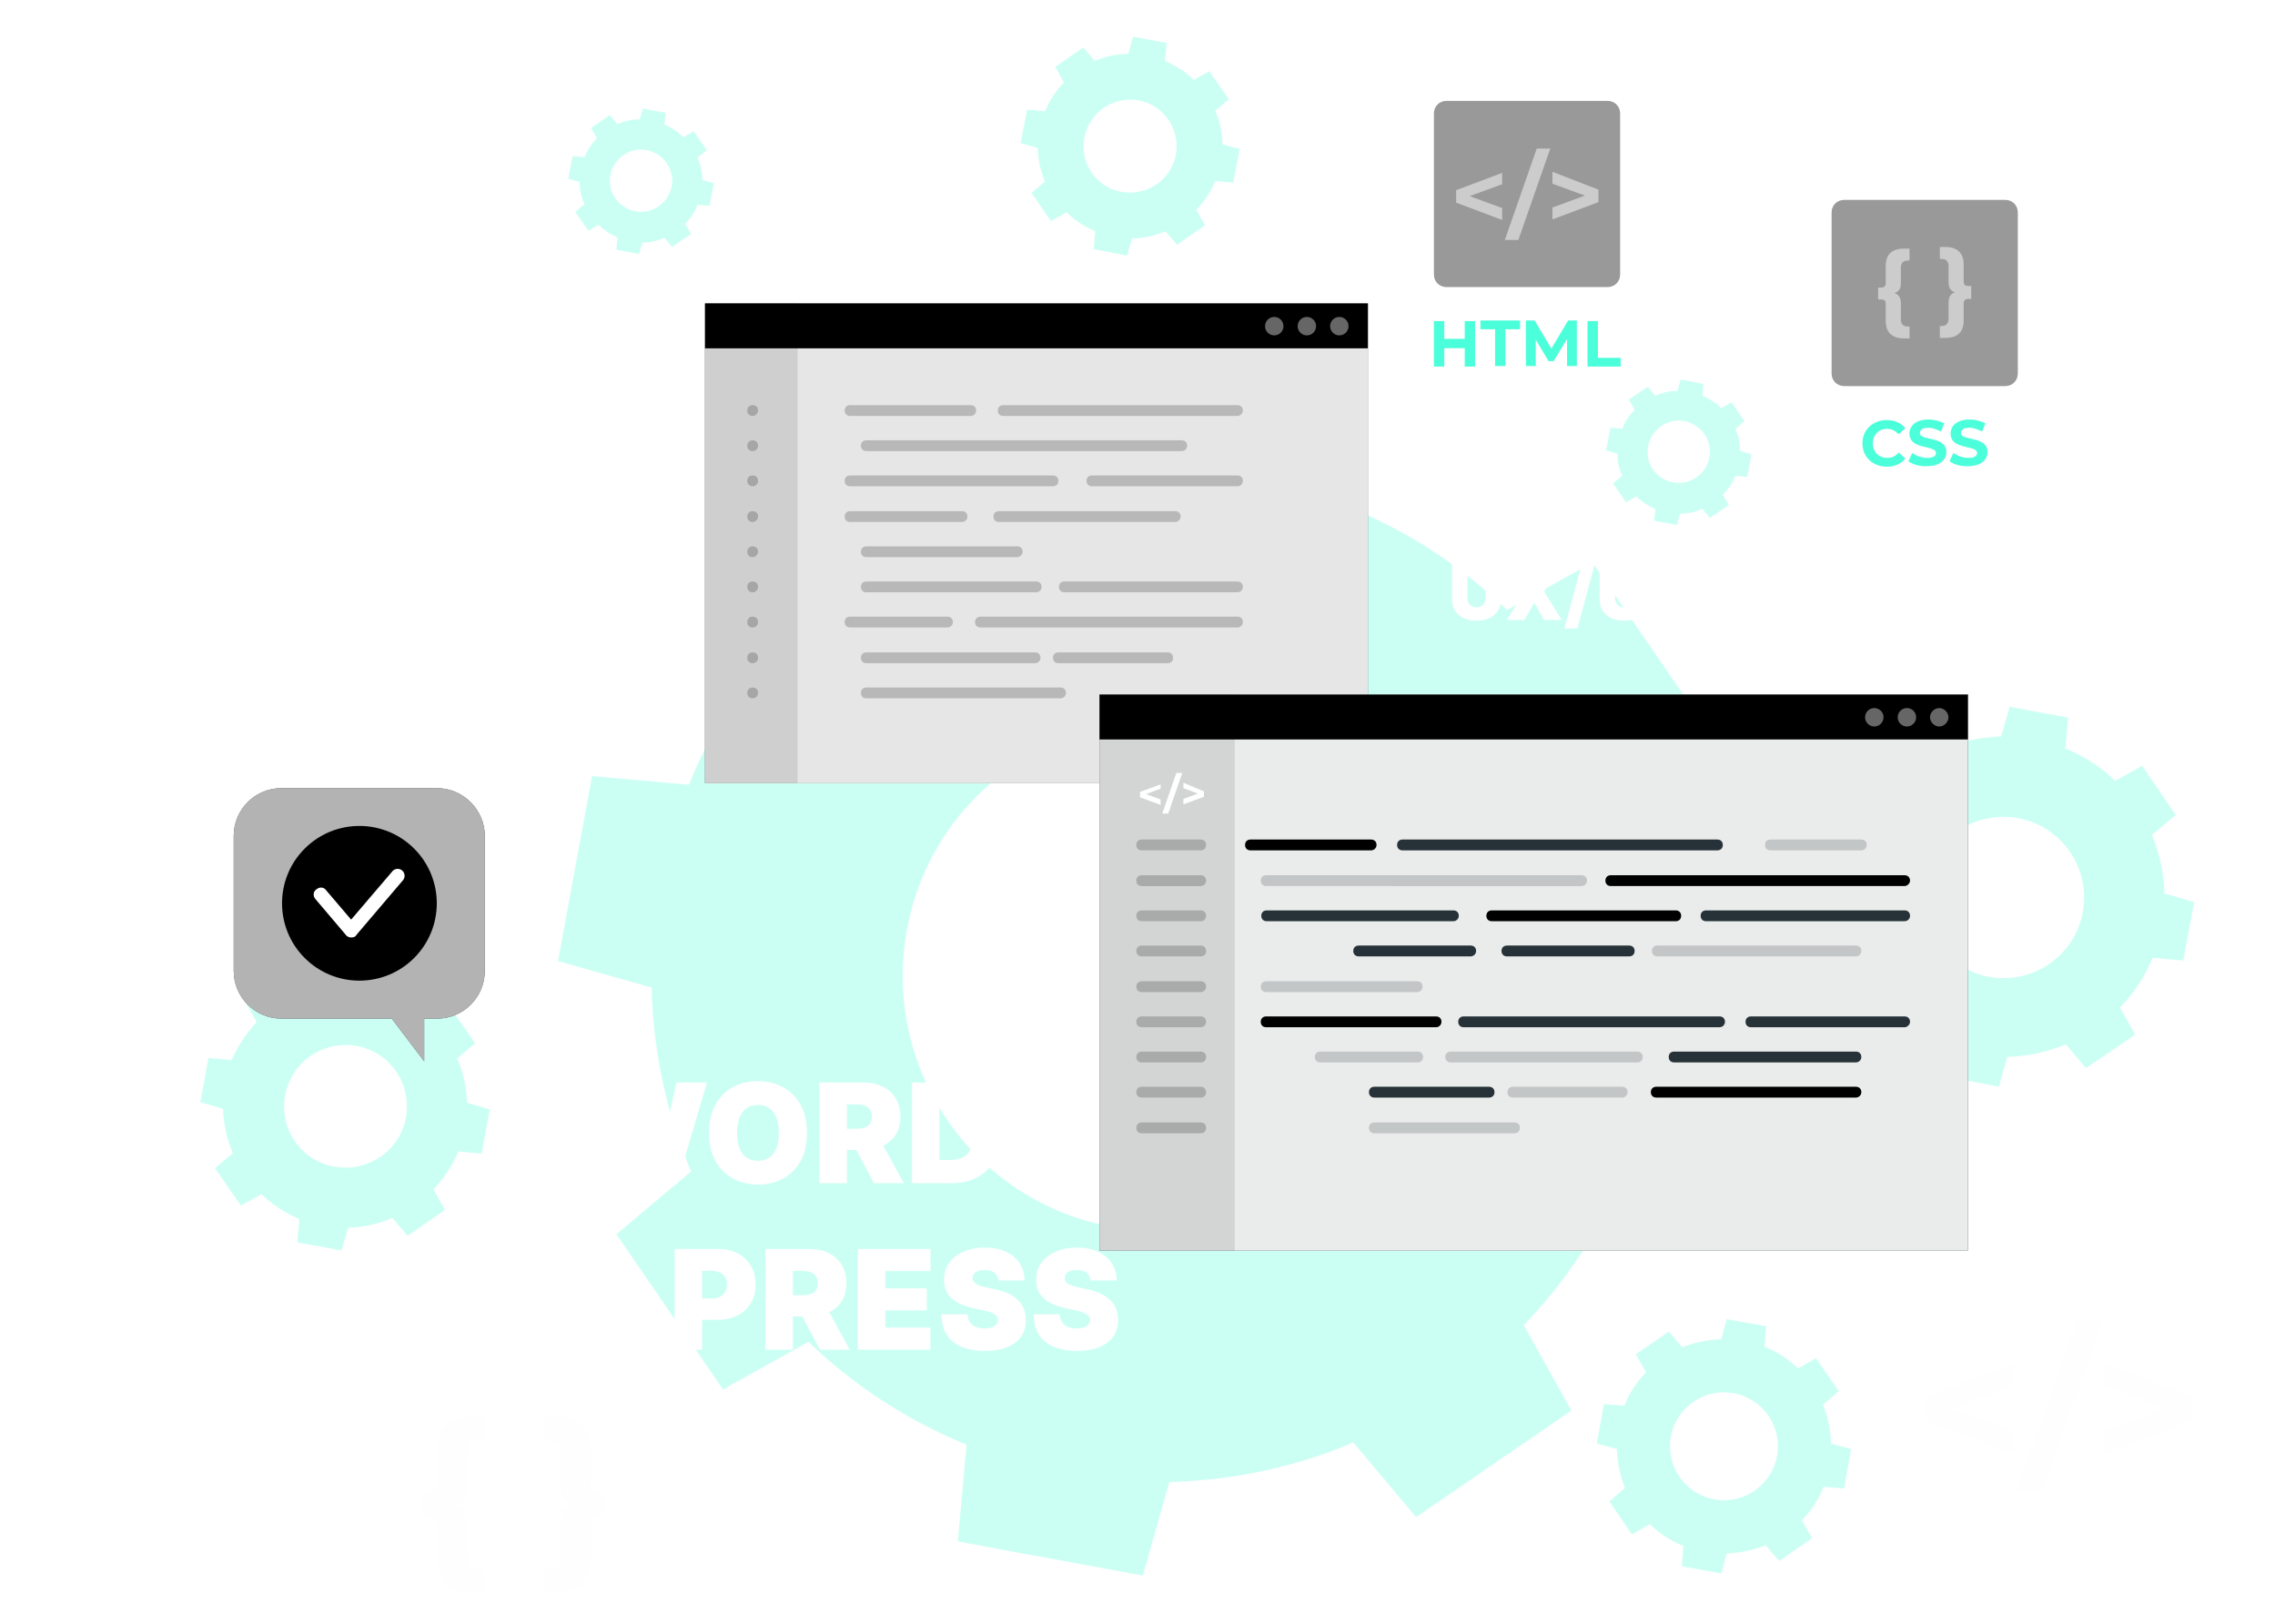 <?xml version="1.0" encoding="UTF-8"?> <svg xmlns="http://www.w3.org/2000/svg" width="1052" height="751" fill="none"><path d="M319.565 541.833l-34.528 29.023 49.29 71.808 39.531-22.018c20.767 20.016 45.537 36.279 73.059 47.538l-4.004 44.786 85.569 15.762 12.26-43.284c29.773-.751 58.546-7.006 85.068-18.265l29.023 34.528 71.807-49.29-22.017-39.531c20.016-20.767 36.279-45.537 47.538-73.059l44.785 4.004 15.763-85.569-43.285-12.26c-.75-29.773-7.005-58.546-18.264-85.068l34.527-29.023-49.289-71.807-39.532 22.017c-20.766-20.016-45.536-36.279-73.058-47.538l4.003-44.785-85.568-15.763-12.26 43.285c-29.774.75-58.547 7.005-85.068 18.264l-29.023-34.527-71.808 49.289 22.018 39.532c-20.016 20.766-36.279 45.286-47.538 73.058l-44.786-4.003-15.762 85.568 43.284 12.26c.751 29.774 7.006 58.547 18.265 85.068zm99.83-111.839c11.759-64.052 73.308-106.335 137.359-94.576 64.052 11.759 106.335 73.309 94.576 137.36-11.759 64.051-73.309 106.335-137.36 94.575-64.051-11.759-106.335-73.308-94.575-137.359zm477.878 67.556l27.022 5.004 4.003-13.761c9.508-.25 18.515-2.251 27.022-5.754l9.257 11.009 22.768-15.513-7.005-12.51c6.255-6.505 11.509-14.261 15.012-23.018l14.258 1.251 5.01-27.022-13.76-4.003c-.25-9.508-2.256-18.515-5.759-27.022l11.009-9.257-15.512-22.768-12.51 7.005c-6.505-6.255-14.262-11.509-23.019-15.012l1.251-14.261-27.021-5.004-4.003 13.761c-9.508.25-18.515 2.252-27.022 5.755l-9.257-11.009-22.769 15.512 7.006 12.51c-6.255 6.505-11.509 14.262-15.012 23.019l-14.261-1.251-5.004 27.021 13.761 4.003c.25 9.508 2.251 18.515 5.754 27.022l-11.009 9.257 15.513 22.769 12.51-7.006c6.505 6.255 14.261 11.509 23.018 15.012l-1.251 14.261zm-7.506-89.321c3.753-20.266 23.269-33.527 43.535-29.774s33.527 23.269 29.774 43.535-23.269 33.527-43.535 29.774c-20.016-4.003-33.527-23.269-29.774-43.535zM137.419 574.612l20.516 3.753 3.002-10.509c7.256-.25 14.012-1.751 20.517-4.503l7.005 8.256 17.264-12.009-5.254-9.508c4.754-5.004 8.757-11.009 11.509-17.514l10.759 1.001 3.753-20.516-10.509-3.003c-.25-7.256-1.751-14.011-4.503-20.516l8.256-7.006-12.009-17.264-9.508 5.255c-5.004-4.754-11.009-8.757-17.514-11.51l1.001-10.758-20.516-3.753-3.003 10.508c-7.256.25-14.011 1.752-20.516 4.504l-7.006-8.257-17.264 12.01 5.255 9.507c-4.754 5.004-8.757 11.009-11.51 17.514l-10.758-1-3.753 20.516 10.508 3.002c.25 7.256 1.752 14.012 4.504 20.517l-8.257 7.005 12.01 17.264 9.507-5.254c5.004 4.754 11.009 8.757 17.514 11.509l-1 10.759zm-5.505-68.055c2.752-15.512 17.764-25.52 33.027-22.768 15.512 2.752 25.52 17.764 22.768 33.027-2.752 15.512-17.764 25.52-33.027 22.768-15.512-2.752-25.77-17.514-22.768-33.027zm373.801-391.314l15.512 3.002 2.252-8.006c5.504 0 10.758-1.251 15.512-3.253l5.254 6.255 13.011-9.007-4.003-7.256c3.753-3.753 6.505-8.256 8.757-13.26l8.256.75 3.003-15.512-8.007-2.252c0-5.504-1.251-10.759-3.252-15.512l6.255-5.255-9.008-13.01-7.255 4.003c-3.753-3.753-8.257-6.505-13.261-8.757l.751-8.256-15.513-3.003-2.252 8.006c-5.504 0-10.758 1.252-15.512 3.253l-5.254-6.255-13.011 9.007 4.004 7.256c-3.753 3.753-6.506 8.257-8.757 13.26l-8.257-.75-3.002 15.513 8.006 2.251c0 5.505 1.251 10.759 3.253 15.513l-6.255 5.254 9.007 13.01 7.256-4.003c3.753 3.753 8.256 6.505 13.26 8.757l-.75 8.257zm-4.254-51.541c2.252-11.76 13.261-19.266 25.02-17.264 11.76 2.252 19.266 13.26 17.264 25.02-2.252 11.76-13.261 19.265-25.02 17.264-11.759-2.002-19.516-13.261-17.264-25.02zm263.463 177.139l10.508 2.002 1.502-5.254a24.48 24.48 0 0010.258-2.252l3.503 4.253 8.757-6.005-2.753-4.753c2.502-2.502 4.504-5.505 5.755-8.757l5.504.5 2.002-10.508-5.254-1.502a24.48 24.48 0 00-2.252-10.258l4.253-3.503-6.004-8.757-4.754 2.753c-2.502-2.502-5.505-4.504-8.757-5.755l.5-5.504-10.508-2.002-1.501 5.254c-3.503 0-7.006.751-10.259 2.252l-3.502-4.253-8.757 6.004 2.752 4.754c-2.502 2.502-4.504 5.505-5.755 8.757l-5.504-.5-2.002 10.508 5.254 1.501c0 3.503.751 7.006 2.252 10.259l-4.253 3.502 6.005 8.757 4.753-2.752c2.502 2.502 5.505 4.504 8.757 5.755l-.5 5.504zm-2.752-34.527c1.501-7.757 9.007-13.011 16.763-11.51 7.756 1.502 13.011 9.008 11.509 16.764-1.501 7.756-9.007 13.01-16.763 11.509-8.006-1.501-13.01-8.757-11.509-16.763zM285.033 115.49l10.509 2.001 1.501-5.254c3.503 0 7.006-.75 10.258-2.252l3.503 4.254 8.757-6.005-2.752-4.754c2.502-2.502 4.503-5.504 5.754-8.757l5.505.5 2.001-10.508-5.254-1.501c0-3.503-.75-7.006-2.252-10.258l4.254-3.503-6.005-8.757-4.754 2.752c-2.502-2.502-5.504-4.504-8.757-5.755l.501-5.504-10.509-2.002-1.501 5.005c-3.503 0-7.006.75-10.258 2.251l-3.503-4.253-8.757 6.005 2.752 4.754c-2.502 2.502-4.503 5.504-5.754 8.757l-5.505-.5-2.001 10.507 5.254 1.502c0 3.502.75 7.005 2.252 10.258l-4.254 3.503 6.005 8.757 4.754-2.753c2.502 2.502 5.504 4.504 8.757 5.755l-.501 5.755zm-2.752-34.528c1.501-7.756 9.007-13.01 16.764-11.51 7.756 1.502 13.01 9.008 11.509 16.764-1.501 7.757-9.007 13.01-16.764 11.51-7.756-1.502-13.01-9.008-11.509-16.764zm465.375 589.227c.25 6.255 1.501 12.51 3.753 18.014l-7.256 6.255 10.508 15.262 8.257-4.754c4.504 4.254 9.508 7.757 15.512 10.008l-.75 9.508 18.264 3.253 2.502-9.258c6.255-.25 12.51-1.501 18.015-3.753l6.255 7.256 15.262-10.508-4.754-8.257c4.254-4.504 7.756-9.508 10.008-15.512l9.508.75 3.252-18.264-9.257-2.502c-.25-6.255-1.501-12.51-3.753-18.015l7.256-6.255-10.509-15.262-8.256 4.754c-4.504-4.254-9.508-7.756-15.513-10.008l.751-9.508-18.265-3.252-2.502 9.257c-6.255.25-12.51 1.501-18.014 3.753l-6.255-7.256-15.262 10.509 4.754 8.256c-4.254 4.504-7.757 9.508-10.008 15.513l-9.508-.751-3.253 18.265 9.258 2.502zm25.02-5.755c2.502-13.511 15.512-22.518 29.023-20.016 13.511 2.502 22.518 15.512 20.016 29.023-2.502 13.511-15.512 22.518-29.023 20.016-13.511-2.502-22.518-15.512-20.016-29.023z" fill="#0FC" fill-opacity=".2"></path><path d="M930.43 641.235l-28.022 10.258 28.022 10.258v10.509l-40.032-15.262v-11.009l40.032-15.262v10.508zm30.272-31.024h11.76l-28.023 79.063H932.68l28.022-79.063zm53.048 35.778v11.009l-40.031 15.262v-10.509l28.021-10.258-28.021-10.258v-10.508l40.031 15.262zm-803.519 49.966c4.003 1.251 5.754 3.753 5.754 9.757v14.012c0 4.003 2.002 6.505 6.255 6.505h1.501v10.758h-5.004c-11.008 0-16.513-5.504-16.513-15.512v-15.763c0-2.752-1.501-4.003-3.753-4.003h-3.002V690.7h3.002c2.252 0 3.753-1.251 3.753-4.003v-16.013c0-10.008 5.505-15.512 16.513-15.512h5.004v10.759h-1.501c-4.253 0-6.255 2.251-6.255 6.505v14.011c.25 5.754-1.751 8.257-5.754 9.508zm69.557-5.255v10.759h-3.002c-2.252 0-3.753 1.251-3.753 4.003v15.763c0 10.008-5.505 15.512-16.513 15.512h-5.004v-10.758h1.501c4.253 0 6.255-2.252 6.255-6.506v-13.761c0-6.004 1.751-8.506 5.754-9.757-4.003-1.251-5.754-3.753-5.754-9.758v-14.011c0-4.004-2.002-6.506-6.255-6.506h-1.501v-10.758h5.004c11.008 0 16.513 5.504 16.513 15.512v15.763c0 2.752 1.501 4.003 3.753 4.003h3.002v.5z" fill="#FEFEFE" fill-opacity=".5"></path><path d="M772.827 260.555v26.182h-7.108v-26.182h7.108zm-17.598 0h7.108v16.772c0 1.995-.478 3.721-1.432 5.178-.946 1.449-2.267 2.57-3.963 3.362-1.696.784-3.665 1.176-5.906 1.176-2.259 0-4.236-.392-5.932-1.176-1.696-.792-3.017-1.913-3.963-3.362-.938-1.457-1.407-3.183-1.407-5.178v-16.772h7.108v16.159c0 .809.179 1.534.537 2.173a3.877 3.877 0 001.483 1.483c.639.358 1.364.537 2.174.537.818 0 1.542-.179 2.173-.537a3.877 3.877 0 001.483-1.483c.358-.639.537-1.364.537-2.173v-16.159zm-17.394-1.227l-8.438 31.347h-5.983l8.438-31.347h5.983zm-32.774 1.227l4.296 7.619h.204l4.347-7.619h7.926l-7.824 13.091 8.131 13.091h-8.131l-4.449-7.773h-.204l-4.449 7.773h-8.08l8.029-13.091-7.773-13.091h7.977zm-18.106 0h7.108v16.772c0 1.995-.477 3.721-1.432 5.178-.946 1.449-2.267 2.57-3.963 3.362-1.696.784-3.664 1.176-5.906 1.176-2.258 0-4.236-.392-5.932-1.176-1.696-.792-3.017-1.913-3.963-3.362-.937-1.457-1.406-3.183-1.406-5.178v-16.772h7.108v16.159c0 .809.179 1.534.537 2.173a3.87 3.87 0 001.483 1.483c.639.358 1.363.537 2.173.537.818 0 1.543-.179 2.173-.537a3.87 3.87 0 001.483-1.483c.358-.639.537-1.364.537-2.173v-16.159zm-408.738-14.527h-7.21a4.878 4.878 0 00-.409-1.624 3.663 3.663 0 00-.895-1.253 3.738 3.738 0 00-1.368-.818c-.537-.196-1.146-.294-1.828-.294-1.193 0-2.203.29-3.03.869-.818.58-1.44 1.411-1.866 2.493-.418 1.083-.627 2.382-.627 3.899 0 1.603.213 2.945.64 4.027.434 1.074 1.061 1.884 1.879 2.429.818.537 1.802.806 2.953.806.656 0 1.244-.081 1.764-.243a4.13 4.13 0 001.355-.729c.384-.315.695-.694.934-1.138.247-.451.413-.958.498-1.521l7.21.051c-.085 1.108-.396 2.237-.933 3.388-.537 1.142-1.3 2.199-2.288 3.17-.98.964-2.195 1.739-3.644 2.327-1.449.588-3.132.882-5.049.882-2.404 0-4.56-.515-6.469-1.547-1.901-1.031-3.405-2.548-4.513-4.551-1.099-2.003-1.649-4.453-1.649-7.351 0-2.914.562-5.369 1.687-7.363 1.125-2.003 2.642-3.516 4.552-4.539 1.909-1.031 4.039-1.546 6.392-1.546 1.653 0 3.174.225 4.563.677 1.39.452 2.608 1.112 3.657 1.982a9.782 9.782 0 012.531 3.183c.639 1.261 1.027 2.706 1.163 4.334zm-48.061 16.365v-26.182h11.301c1.944 0 3.644.383 5.101 1.151 1.458.767 2.591 1.845 3.401 3.234.809 1.389 1.214 3.013 1.214 4.871 0 1.875-.417 3.498-1.253 4.87-.826 1.373-1.99 2.429-3.49 3.171-1.491.741-3.234 1.112-5.228 1.112h-6.75v-5.523h5.318c.835 0 1.547-.145 2.135-.434a3.193 3.193 0 001.368-1.266c.324-.545.486-1.189.486-1.93 0-.75-.162-1.39-.486-1.918a3.052 3.052 0 00-1.368-1.227c-.588-.29-1.3-.435-2.135-.435h-2.506v20.506h-7.108zm-23.625 0v-26.182h11.301c1.944 0 3.644.383 5.101 1.151 1.458.767 2.591 1.845 3.401 3.234.809 1.389 1.214 3.013 1.214 4.871 0 1.875-.417 3.498-1.253 4.87-.826 1.373-1.99 2.429-3.49 3.171-1.491.741-3.234 1.112-5.228 1.112h-6.75v-5.523h5.318c.835 0 1.547-.145 2.135-.434a3.193 3.193 0 001.368-1.266c.324-.545.486-1.189.486-1.93 0-.75-.162-1.39-.486-1.918a3.052 3.052 0 00-1.368-1.227c-.588-.29-1.3-.435-2.135-.435h-2.506v20.506h-7.108zm-1.9-27.409l-8.437 31.347h-5.983l8.437-31.347h5.983zm-14.79 14.316c0 2.915-.567 5.374-1.7 7.377-1.134 1.994-2.664 3.507-4.59 4.538-1.926 1.023-4.074 1.534-6.443 1.534-2.386 0-4.543-.515-6.469-1.547-1.917-1.039-3.443-2.556-4.577-4.551-1.124-2.003-1.687-4.453-1.687-7.351 0-2.914.563-5.369 1.687-7.363 1.134-2.003 2.66-3.516 4.577-4.539 1.926-1.031 4.083-1.546 6.469-1.546 2.369 0 4.517.515 6.443 1.546 1.926 1.023 3.456 2.536 4.59 4.539 1.133 1.994 1.7 4.449 1.7 7.363zm-7.313 0c0-1.568-.208-2.889-.626-3.963-.409-1.082-1.018-1.9-1.828-2.454-.801-.563-1.79-.844-2.966-.844-1.176 0-2.169.281-2.979.844-.801.554-1.41 1.372-1.828 2.454-.409 1.074-.613 2.395-.613 3.963 0 1.569.204 2.894.613 3.976.418 1.074 1.027 1.892 1.828 2.455.81.554 1.803.831 2.979.831 1.176 0 2.165-.277 2.966-.831.81-.563 1.419-1.381 1.828-2.455.418-1.082.626-2.407.626-3.976zm-40.442 13.093v-26.182h18.869v5.727h-11.761v4.5h10.79v5.727h-10.79v4.5h11.71v5.728h-18.818zm-9.862-18.002c-.068-.852-.388-1.517-.959-1.994-.563-.477-1.419-.716-2.57-.716-.733 0-1.333.09-1.802.269-.46.17-.801.404-1.023.703a1.73 1.73 0 00-.345 1.022 1.68 1.68 0 00.166.857c.136.247.349.473.639.678.29.196.661.375 1.112.536.452.162.989.307 1.611.435l2.148.46c1.449.307 2.689.712 3.72 1.215 1.031.503 1.875 1.095 2.531 1.777a6.335 6.335 0 011.445 2.275c.315.844.477 1.765.486 2.762-.009 1.721-.439 3.179-1.291 4.372-.853 1.193-2.071 2.101-3.657 2.723-1.576.622-3.473.933-5.689.933-2.275 0-4.261-.336-5.957-1.01-1.687-.673-3-1.709-3.937-3.106-.929-1.407-1.398-3.205-1.407-5.395h6.75c.043.801.243 1.474.601 2.02.358.545.861.958 1.509 1.24.656.281 1.436.422 2.339.422.759 0 1.394-.094 1.905-.282.511-.187.899-.447 1.163-.779.265-.333.401-.712.409-1.138a1.614 1.614 0 00-.396-1.049c-.247-.306-.656-.579-1.227-.818-.571-.247-1.342-.477-2.314-.69l-2.608-.563c-2.318-.502-4.146-1.342-5.484-2.518-1.33-1.185-1.99-2.8-1.982-4.845-.008-1.662.435-3.115 1.33-4.36.903-1.252 2.152-2.228 3.745-2.927 1.603-.699 3.439-1.048 5.51-1.048 2.114 0 3.942.353 5.485 1.061 1.542.707 2.731 1.704 3.566 2.991.844 1.279 1.27 2.774 1.279 4.487h-6.801zm372.049 347.853c-.121-1.515-.69-2.697-1.705-3.545-1-.849-2.523-1.273-4.568-1.273-1.303 0-2.371.159-3.205.477-.818.303-1.424.72-1.818 1.25a3.091 3.091 0 00-.613 1.819 2.98 2.98 0 00.295 1.522c.243.44.621.841 1.136 1.205.516.348 1.175.667 1.978.954.803.288 1.757.546 2.863.773l3.819.818c2.575.546 4.78 1.265 6.613 2.159 1.834.894 3.334 1.947 4.5 3.16 1.167 1.196 2.023 2.545 2.568 4.045.561 1.5.849 3.136.864 4.909-.015 3.061-.78 5.652-2.295 7.773-1.516 2.121-3.682 3.735-6.5 4.841-2.803 1.106-6.175 1.659-10.114 1.659-4.046 0-7.576-.599-10.591-1.796-3-1.197-5.333-3.038-7-5.522-1.652-2.5-2.485-5.697-2.5-9.591h12c.076 1.424.432 2.621 1.068 3.591.637.969 1.53 1.704 2.682 2.204 1.167.5 2.553.75 4.159.75 1.349 0 2.477-.167 3.386-.5.91-.333 1.599-.795 2.069-1.386a3.275 3.275 0 00.727-2.023 2.873 2.873 0 00-.705-1.864c-.439-.545-1.166-1.03-2.181-1.454-1.016-.44-2.387-.849-4.114-1.227l-4.636-1c-4.122-.894-7.372-2.387-9.75-4.478-2.364-2.106-3.538-4.977-3.523-8.613-.015-2.955.773-5.538 2.363-7.75 1.607-2.228 3.826-3.962 6.66-5.205 2.848-1.242 6.113-1.864 9.795-1.864 3.758 0 7.008.629 9.75 1.887 2.742 1.257 4.856 3.03 6.341 5.318 1.5 2.273 2.257 4.932 2.273 7.977h-12.091zm-42.625 0c-.121-1.515-.69-2.697-1.705-3.545-1-.849-2.523-1.273-4.568-1.273-1.303 0-2.371.159-3.205.477-.818.303-1.424.72-1.818 1.25a3.091 3.091 0 00-.613 1.819 2.98 2.98 0 00.295 1.522c.243.44.621.841 1.136 1.205.516.348 1.175.667 1.978.954.803.288 1.757.546 2.863.773l3.819.818c2.575.546 4.78 1.265 6.613 2.159 1.834.894 3.334 1.947 4.5 3.16 1.167 1.196 2.023 2.545 2.568 4.045.561 1.5.849 3.136.864 4.909-.015 3.061-.78 5.652-2.295 7.773-1.516 2.121-3.682 3.735-6.5 4.841-2.803 1.106-6.175 1.659-10.114 1.659-4.046 0-7.576-.599-10.591-1.796-3-1.197-5.333-3.038-7-5.522-1.652-2.5-2.485-5.697-2.5-9.591h12c.076 1.424.432 2.621 1.068 3.591.637.969 1.53 1.704 2.682 2.204 1.167.5 2.553.75 4.159.75 1.349 0 2.477-.167 3.386-.5.91-.333 1.599-.795 2.069-1.386a3.275 3.275 0 00.727-2.023 2.873 2.873 0 00-.705-1.864c-.439-.545-1.166-1.03-2.181-1.454-1.016-.44-2.387-.849-4.114-1.227l-4.636-1c-4.122-.894-7.372-2.387-9.75-4.478-2.364-2.106-3.538-4.977-3.523-8.613-.015-2.955.773-5.538 2.363-7.75 1.607-2.228 3.826-3.962 6.66-5.205 2.848-1.242 6.113-1.864 9.795-1.864 3.758 0 7.008.629 9.75 1.887 2.742 1.257 4.856 3.03 6.341 5.318 1.5 2.273 2.257 4.932 2.273 7.977h-12.091zm-64.906 31.997v-46.546h33.546v10.182h-20.909v8h19.181v10.182h-19.181v8h20.818v10.182h-33.455zm-42.75 0v-46.546h20.091c3.455 0 6.477.629 9.068 1.887 2.591 1.257 4.606 3.068 6.046 5.431 1.439 2.364 2.159 5.197 2.159 8.5 0 3.334-.743 6.144-2.227 8.432-1.47 2.288-3.538 4.015-6.205 5.182-2.652 1.167-5.75 1.75-9.295 1.75h-12v-9.818h9.454c1.485 0 2.75-.182 3.796-.546 1.06-.378 1.871-.977 2.431-1.795.576-.818.864-1.886.864-3.205 0-1.333-.288-2.416-.864-3.25-.56-.848-1.371-1.469-2.431-1.863-1.046-.409-2.311-.614-3.796-.614h-4.454v36.455h-12.637zm27.273-21.364l11.636 21.364h-13.727l-11.364-21.364h13.455zm-69.273 21.364v-46.546h20.091c3.455 0 6.477.682 9.068 2.046 2.591 1.363 4.606 3.28 6.046 5.75 1.439 2.469 2.159 5.356 2.159 8.659 0 3.333-.743 6.22-2.227 8.659-1.47 2.439-3.538 4.318-6.205 5.636-2.652 1.318-5.75 1.978-9.295 1.978h-12v-9.819h9.454c1.485 0 2.75-.257 3.796-.772 1.06-.531 1.871-1.281 2.431-2.25.576-.97.864-2.114.864-3.432 0-1.333-.288-2.47-.864-3.409-.56-.955-1.371-1.682-2.431-2.182-1.046-.515-2.311-.773-3.796-.773h-4.454v36.455h-12.637zm127.659-77h-17.909v-46.546h17.727c4.788 0 8.925.932 12.41 2.796 3.5 1.848 6.197 4.515 8.09 8 1.91 3.469 2.864 7.629 2.864 12.477 0 4.849-.947 9.015-2.841 12.5-1.894 3.47-4.576 6.136-8.045 8-3.47 1.849-7.568 2.773-12.296 2.773zm-5.272-10.728h4.818c2.303 0 4.265-.371 5.886-1.113 1.636-.743 2.879-2.023 3.727-3.841.864-1.818 1.296-4.349 1.296-7.591s-.44-5.773-1.318-7.591c-.864-1.818-2.137-3.098-3.819-3.841-1.666-.742-3.712-1.113-6.136-1.113h-4.454v25.09zm-55.387 10.728v-46.546h20.091c3.455 0 6.477.629 9.068 1.887 2.591 1.257 4.606 3.068 6.046 5.431 1.439 2.364 2.159 5.197 2.159 8.5 0 3.334-.743 6.144-2.227 8.432-1.47 2.288-3.538 4.015-6.205 5.182-2.652 1.167-5.75 1.75-9.295 1.75h-12v-9.818h9.454c1.485 0 2.75-.182 3.796-.546 1.06-.378 1.871-.977 2.431-1.795.576-.818.864-1.886.864-3.205 0-1.333-.288-2.416-.864-3.25-.56-.848-1.371-1.469-2.431-1.863-1.046-.409-2.311-.614-3.796-.614h-4.454v36.455h-12.637zm27.273-21.364l11.636 21.364h-13.727l-11.364-21.364h13.455zm-33.117-1.905c0 5.181-1.008 9.553-3.023 13.113-2.015 3.546-4.735 6.235-8.159 8.068-3.424 1.819-7.243 2.728-11.455 2.728-4.242 0-8.075-.917-11.5-2.75-3.409-1.849-6.121-4.546-8.136-8.091-2-3.561-3-7.917-3-13.068 0-5.182 1-9.546 3-13.091 2.015-3.561 4.727-6.25 8.136-8.069 3.425-1.833 7.258-2.75 11.5-2.75 4.212 0 8.031.917 11.455 2.75 3.424 1.819 6.144 4.508 8.159 8.069 2.015 3.545 3.023 7.909 3.023 13.091zm-13 0c0-2.788-.371-5.137-1.114-7.046-.727-1.924-1.811-3.379-3.25-4.364-1.424-1-3.182-1.5-5.273-1.5-2.091 0-3.856.5-5.295 1.5-1.424.985-2.508 2.44-3.25 4.364-.727 1.909-1.091 4.258-1.091 7.046 0 2.787.364 5.144 1.091 7.068.742 1.909 1.826 3.363 3.25 4.363 1.439.985 3.204 1.478 5.295 1.478 2.091 0 3.849-.493 5.273-1.478 1.439-1 2.523-2.454 3.25-4.363.743-1.924 1.114-4.281 1.114-7.068zm-87.335 23.269l-13.727-46.546h14.091l6.363 28.637h.364l7.546-28.637h11.09l7.546 28.728h.364l6.363-28.728h14.091l-13.727 46.546h-12.091l-7.909-26h-.364l-7.909 26h-12.091z" fill="#fff"></path><g filter="url(#filter0_d_6266_48250)"><path d="M743.4 128.756h-74.559c-3.253 0-5.755-2.502-5.755-5.754v-74.56c0-3.252 2.502-5.755 5.755-5.755H743.4c3.253 0 5.755 2.503 5.755 5.755v74.56c0 3.252-2.502 5.754-5.755 5.754z" fill="#000" fill-opacity=".5"></path><path d="M743.4 128.756h-74.559c-3.253 0-5.755-2.502-5.755-5.754v-74.56c0-3.252 2.502-5.755 5.755-5.755H743.4c3.253 0 5.755 2.503 5.755 5.755v74.56c0 3.252-2.502 5.754-5.755 5.754z" fill="#fff" fill-opacity=".5" opacity=".4"></path><path d="M694.611 81.215l-15.012 5.504 15.012 5.505v5.504l-21.267-8.006v-5.755l21.267-8.006v5.254zm16.01-16.512h6.255l-14.762 42.284h-6.255l14.762-42.284zm28.529 19.015v5.754l-21.267 8.007v-5.505l15.012-5.504-15.012-5.505v-5.504l21.267 8.257z" fill="#fff" fill-opacity=".5"></path><path d="M682.101 144.516v21.016h-4.754v-8.506h-9.507v8.506h-4.754v-21.016h4.754v8.256h9.507v-8.256h4.754zm9.256 3.753h-6.755v-4.003h18.264v4.003h-6.755v17.013h-4.754v-17.013zm33.275 17.013v-12.51l-6.255 10.259h-2.251l-6.005-10.008v12.259h-4.504v-21.016h4.003l7.757 13.01 7.756-13.01h4.003v21.016h-4.504zm9.509-20.766h4.753v17.013h10.509v4.003h-15.262v-21.016z" fill="#0FC"></path><path d="M682.101 144.516v21.016h-4.754v-8.506h-9.507v8.506h-4.754v-21.016h4.754v8.256h9.507v-8.256h4.754zm9.256 3.753h-6.755v-4.003h18.264v4.003h-6.755v17.013h-4.754v-17.013zm33.275 17.013v-12.51l-6.255 10.259h-2.251l-6.005-10.008v12.259h-4.504v-21.016h4.003l7.757 13.01 7.756-13.01h4.003v21.016h-4.504zm9.509-20.766h4.753v17.013h10.509v4.003h-15.262v-21.016z" opacity=".6" fill="#fff" fill-opacity=".5"></path><path d="M927.299 174.545h-74.56c-3.253 0-5.755-2.502-5.755-5.754v-74.56c0-3.252 2.502-5.754 5.755-5.754h74.56c3.252 0 5.754 2.502 5.754 5.754v74.56c0 3.252-2.502 5.754-5.754 5.754z" fill="#000" fill-opacity=".5"></path><path d="M927.299 174.545h-74.56c-3.253 0-5.755-2.502-5.755-5.754v-74.56c0-3.252 2.502-5.754 5.755-5.754h74.56c3.252 0 5.754 2.502 5.754 5.754v74.56c0 3.252-2.502 5.754-5.754 5.754z" fill="#fff" fill-opacity=".5" opacity=".4"></path><path d="M876.006 131.509c2.002.75 3.002 2.001 3.002 5.004v7.255c0 2.002 1.001 3.253 3.253 3.253h.751v5.504h-2.502c-5.505 0-8.507-2.752-8.507-8.006v-8.006c0-1.502-.751-2.002-2.002-2.002H868.5v-5.504h1.501c1.251 0 2.002-.751 2.002-2.002v-8.006c0-5.255 2.752-8.007 8.507-8.007h2.502v5.505h-.751c-2.252 0-3.253 1.251-3.253 3.252v7.256c0 2.502-1 4.003-3.002 4.504zm35.529-2.752v5.504h-1.501c-1.251 0-2.002.751-2.002 2.002v8.006c0 5.255-2.752 8.007-8.507 8.007h-2.502v-5.505h.751c2.252 0 3.253-1.251 3.253-3.252v-7.256c0-3.002 1-4.504 3.002-5.004-2.002-.751-3.002-2.002-3.002-5.004v-7.256c0-2.001-1.001-3.252-3.253-3.252h-.751v-5.505h2.502c5.505 0 8.507 2.752 8.507 8.007v8.006c0 1.501.751 2.002 2.002 2.002h1.501v.5z" fill="#fff" fill-opacity=".5"></path><path d="M861.242 201.063c0-6.255 4.754-10.758 11.259-10.758 3.503 0 6.505 1.251 8.507 3.753l-3.002 2.752c-1.502-1.501-3.253-2.502-5.255-2.502-4.003 0-6.755 2.752-6.755 6.755s2.752 6.756 6.755 6.756c2.002 0 3.753-.751 5.255-2.502l3.002 2.752c-2.002 2.502-5.004 3.753-8.507 3.753-6.505 0-11.259-4.504-11.259-10.759zm21.266 8.257l1.751-3.753c1.752 1.251 4.504 2.252 7.006 2.252 2.752 0 4.003-1.001 4.003-2.252 0-4.003-12.26-1.251-12.26-9.007 0-3.503 2.752-6.505 8.757-6.505 2.752 0 5.254.75 7.256 1.751l-1.501 3.753c-2.002-1.001-4.003-1.751-5.755-1.751-2.752 0-4.003 1-4.003 2.502 0 3.753 12.26 1.251 12.26 8.757 0 3.502-3.003 6.505-8.757 6.505-3.503.25-6.756-.751-8.757-2.252zm19.015 0l1.752-3.753c1.751 1.251 4.503 2.252 7.005 2.252 2.753 0 4.004-1.001 4.004-2.252 0-4.003-12.26-1.251-12.26-9.007 0-3.503 2.752-6.505 8.757-6.505 2.752 0 5.254.75 7.256 1.751l-1.502 3.753c-2.001-1.001-4.003-1.751-5.754-1.751-2.752 0-4.003 1-4.003 2.502 0 3.753 12.259 1.251 12.259 8.757 0 3.502-3.002 6.505-8.757 6.505-3.502.25-6.755-.751-8.757-2.252z" fill="#0FC"></path><path d="M861.242 201.063c0-6.255 4.754-10.758 11.259-10.758 3.503 0 6.505 1.251 8.507 3.753l-3.002 2.752c-1.502-1.501-3.253-2.502-5.255-2.502-4.003 0-6.755 2.752-6.755 6.755s2.752 6.756 6.755 6.756c2.002 0 3.753-.751 5.255-2.502l3.002 2.752c-2.002 2.502-5.004 3.753-8.507 3.753-6.505 0-11.259-4.504-11.259-10.759zm21.266 8.257l1.751-3.753c1.752 1.251 4.504 2.252 7.006 2.252 2.752 0 4.003-1.001 4.003-2.252 0-4.003-12.26-1.251-12.26-9.007 0-3.503 2.752-6.505 8.757-6.505 2.752 0 5.254.75 7.256 1.751l-1.501 3.753c-2.002-1.001-4.003-1.751-5.755-1.751-2.752 0-4.003 1-4.003 2.502 0 3.753 12.26 1.251 12.26 8.757 0 3.502-3.003 6.505-8.757 6.505-3.503.25-6.756-.751-8.757-2.252zm19.015 0l1.752-3.753c1.751 1.251 4.503 2.252 7.005 2.252 2.753 0 4.004-1.001 4.004-2.252 0-4.003-12.26-1.251-12.26-9.007 0-3.503 2.752-6.505 8.757-6.505 2.752 0 5.254.75 7.256 1.751l-1.502 3.753c-2.001-1.001-4.003-1.751-5.754-1.751-2.752 0-4.003 1-4.003 2.502 0 3.753 12.259 1.251 12.259 8.757 0 3.502-3.002 6.505-8.757 6.505-3.502.25-6.755-.751-8.757-2.252z" opacity=".6" fill="#fff" fill-opacity=".5"></path></g><path d="M632.526 140.344H326.031v221.927h306.495V140.344z" fill="#000"></path><path opacity=".9" d="M632.526 140.344H326.031v221.927h306.495V140.344z" fill="#fff"></path><path opacity=".1" d="M368.815 140.344h-42.784v221.927h42.784V140.344z" fill="#000"></path><path d="M632.526 140.344H326.031v20.766h306.495v-20.766z" fill="#000"></path><path d="M448.883 192.387h-55.795c-1.501 0-2.502-1.001-2.502-2.502s1.001-2.502 2.502-2.502h55.795c1.501 0 2.502 1.001 2.502 2.502 0 1.251-1.001 2.502-2.502 2.502zm123.346 0H463.893c-1.502 0-2.502-1.001-2.502-2.502s1-2.502 2.502-2.502h108.336c1.501 0 2.502 1.001 2.502 2.502 0 1.251-1.251 2.502-2.502 2.502zm-25.767 16.265H400.596c-1.501 0-2.502-1-2.502-2.502 0-1.501 1.001-2.502 2.502-2.502h145.866c1.502 0 2.502 1.001 2.502 2.502 0 1.502-1.251 2.502-2.502 2.502zm-59.549 16.258h-93.825c-1.501 0-2.502-1.001-2.502-2.502s1.001-2.502 2.502-2.502h93.825c1.501 0 2.502 1.001 2.502 2.502s-1.001 2.502-2.502 2.502zm85.315 0h-67.304c-1.501 0-2.502-1.001-2.502-2.502s1.001-2.502 2.502-2.502h67.304c1.501 0 2.502 1.001 2.502 2.502s-1.251 2.502-2.502 2.502zm-127.349 16.516h-51.791c-1.501 0-2.502-1.001-2.502-2.502s1.001-2.502 2.502-2.502h51.791c1.502 0 2.502 1.001 2.502 2.502 0 1.251-1 2.502-2.502 2.502zm98.579 0h-81.565c-1.502 0-2.502-1.001-2.502-2.502s1-2.502 2.502-2.502h81.565c1.501 0 2.502 1.001 2.502 2.502 0 1.251-1.251 2.502-2.502 2.502zm-73.056 16.266h-69.806c-1.501 0-2.502-1.001-2.502-2.502 0-1.502 1.001-2.502 2.502-2.502h69.806c1.501 0 2.502 1 2.502 2.502 0 1.251-1.251 2.502-2.502 2.502zm8.757 16.257h-78.563c-1.501 0-2.502-1-2.502-2.502 0-1.501 1.001-2.502 2.502-2.502h78.563c1.501 0 2.502 1.001 2.502 2.502 0 1.502-1.251 2.502-2.502 2.502zm93.071 0h-80.064c-1.501 0-2.502-1-2.502-2.502 0-1.501 1.001-2.502 2.502-2.502h80.064c1.501 0 2.502 1.001 2.502 2.502 0 1.502-1.251 2.502-2.502 2.502zm-134.106 16.266h-45.036c-1.501 0-2.502-1.001-2.502-2.502s1.001-2.502 2.502-2.502h45.036c1.501 0 2.502 1.001 2.502 2.502s-1.251 2.502-2.502 2.502zm134.106 0H453.385c-1.501 0-2.502-1.001-2.502-2.502s1.001-2.502 2.502-2.502H572.23c1.501 0 2.502 1.001 2.502 2.502s-1.251 2.502-2.502 2.502zm-93.572 16.516h-78.062c-1.501 0-2.502-1.001-2.502-2.502 0-1.502 1.001-2.502 2.502-2.502h78.062c1.501 0 2.502 1 2.502 2.502 0 1.501-1.251 2.502-2.502 2.502zm61.298 0h-50.54c-1.501 0-2.502-1.001-2.502-2.502 0-1.502 1.001-2.502 2.502-2.502h50.54c1.502 0 2.502 1 2.502 2.502 0 1.501-1 2.502-2.502 2.502zm-49.538 16.257h-89.822c-1.501 0-2.502-1-2.502-2.502 0-1.501 1.001-2.502 2.502-2.502h89.822c1.501 0 2.502 1.001 2.502 2.502 0 1.502-1.251 2.502-2.502 2.502z" opacity=".2" fill="#000"></path><path opacity=".4" d="M619.261 155.108a4.254 4.254 0 100-8.507 4.254 4.254 0 000 8.507zm-15.008 0a4.254 4.254 0 100-8.507 4.254 4.254 0 000 8.507zm-15.015 0a4.253 4.253 0 100-8.506 4.253 4.253 0 000 8.506z" fill="#fff"></path><path d="M348.049 192.387c-1.501 0-2.502-1.001-2.502-2.502s1.001-2.502 2.502-2.502 2.502 1.001 2.502 2.502c0 1.251-1.251 2.502-2.502 2.502zm0 16.265c-1.501 0-2.502-1-2.502-2.502 0-1.501 1.001-2.502 2.502-2.502s2.502 1.001 2.502 2.502c0 1.502-1.251 2.502-2.502 2.502zm0 16.258c-1.501 0-2.502-1.001-2.502-2.502s1.001-2.502 2.502-2.502 2.502 1.001 2.502 2.502-1.251 2.502-2.502 2.502zm0 16.516c-1.501 0-2.502-1.001-2.502-2.502s1.001-2.502 2.502-2.502 2.502 1.001 2.502 2.502c0 1.251-1.251 2.502-2.502 2.502zm0 16.266c-1.501 0-2.502-1.001-2.502-2.502 0-1.502 1.001-2.502 2.502-2.502s2.502 1 2.502 2.502c0 1.251-1.251 2.502-2.502 2.502zm0 16.257c-1.501 0-2.502-1-2.502-2.502 0-1.501 1.001-2.502 2.502-2.502s2.502 1.001 2.502 2.502c0 1.502-1.251 2.502-2.502 2.502zm0 16.266c-1.501 0-2.502-1.001-2.502-2.502s1.001-2.502 2.502-2.502 2.502 1.001 2.502 2.502-1.251 2.502-2.502 2.502zm0 16.516c-1.501 0-2.502-1.001-2.502-2.502 0-1.502 1.001-2.502 2.502-2.502s2.502 1 2.502 2.502c0 1.501-1.251 2.502-2.502 2.502zm0 16.257c-1.501 0-2.502-1-2.502-2.502 0-1.501 1.001-2.502 2.502-2.502s2.502 1.001 2.502 2.502c0 1.502-1.251 2.502-2.502 2.502z" opacity=".2" fill="#000"></path><path d="M910.001 321.242H508.43v257.206h401.571V321.242z" fill="#263238"></path><path opacity=".9" d="M910.001 321.242H508.43v257.206h401.571V321.242z" fill="#fff"></path><path opacity=".1" d="M570.98 321.242h-62.55v257.206h62.55V321.242z" fill="#000"></path><path d="M910.001 321.242H508.43v20.767h401.571v-20.767z" fill="#000"></path><path d="M536.703 364.783l-6.755 2.502 6.755 2.502v2.502l-9.508-3.503v-2.502l9.508-3.503v2.002zm7.255-7.26h2.753l-6.506 18.765h-2.752l6.505-18.765zm12.761 8.504v2.502l-9.508 3.502v-2.502l6.755-2.502-6.755-2.502v-2.502l9.508 4.004z" fill="#fff"></path><path d="M555.219 393.301h-27.272c-1.501 0-2.502-1.001-2.502-2.502s1.001-2.502 2.502-2.502h27.272c1.501 0 2.502 1.001 2.502 2.502s-1.001 2.502-2.502 2.502zm0 16.516h-27.272c-1.501 0-2.502-1.001-2.502-2.502 0-1.502 1.001-2.503 2.502-2.503h27.272c1.501 0 2.502 1.001 2.502 2.503 0 1.251-1.001 2.502-2.502 2.502zm0 16.257h-27.272c-1.501 0-2.502-1-2.502-2.502 0-1.501 1.001-2.502 2.502-2.502h27.272c1.501 0 2.502 1.001 2.502 2.502 0 1.502-1.001 2.502-2.502 2.502zm0 16.266h-27.272c-1.501 0-2.502-1.001-2.502-2.502s1.001-2.502 2.502-2.502h27.272c1.501 0 2.502 1.001 2.502 2.502s-1.001 2.502-2.502 2.502zm0 16.516h-27.272c-1.501 0-2.502-1.001-2.502-2.502 0-1.502 1.001-2.502 2.502-2.502h27.272c1.501 0 2.502 1 2.502 2.502 0 1.251-1.001 2.502-2.502 2.502zm0 16.257h-27.272c-1.501 0-2.502-1-2.502-2.502 0-1.501 1.001-2.502 2.502-2.502h27.272c1.501 0 2.502 1.001 2.502 2.502 0 1.251-1.001 2.502-2.502 2.502zm0 16.266h-27.272c-1.501 0-2.502-1.001-2.502-2.502s1.001-2.502 2.502-2.502h27.272c1.501 0 2.502 1.001 2.502 2.502s-1.001 2.502-2.502 2.502zm0 16.266h-27.272c-1.501 0-2.502-1.001-2.502-2.502 0-1.502 1.001-2.502 2.502-2.502h27.272c1.501 0 2.502 1 2.502 2.502 0 1.501-1.001 2.502-2.502 2.502zm0 16.507h-27.272c-1.501 0-2.502-1-2.502-2.502 0-1.501 1.001-2.502 2.502-2.502h27.272c1.501 0 2.502 1.001 2.502 2.502 0 1.502-1.001 2.502-2.502 2.502z" opacity=".2" fill="#000"></path><path d="M634.031 393.301h-55.795c-1.501 0-2.502-1.001-2.502-2.502s1.001-2.502 2.502-2.502h55.795c1.501 0 2.502 1.001 2.502 2.502s-1.251 2.502-2.502 2.502z" fill="#000"></path><path d="M794.157 393.301H648.541c-1.501 0-2.502-1.001-2.502-2.502s1.001-2.502 2.502-2.502h145.616c1.502 0 2.502 1.001 2.502 2.502s-1 2.502-2.502 2.502z" fill="#263238"></path><path d="M860.715 393.301h-42.033c-1.502 0-2.502-1.001-2.502-2.502s1-2.502 2.502-2.502h42.033c1.501 0 2.502 1.001 2.502 2.502s-1.251 2.502-2.502 2.502zm-129.354 16.516H585.494c-1.501 0-2.502-1.001-2.502-2.502 0-1.502 1.001-2.503 2.502-2.503h145.867c1.501 0 2.502 1.001 2.502 2.503 0 1.251-1.001 2.502-2.502 2.502z" fill="#263238" opacity=".2"></path><path d="M880.728 409.817H744.869c-1.501 0-2.502-1.001-2.502-2.502 0-1.502 1.001-2.503 2.502-2.503h135.859c1.501 0 2.502 1.001 2.502 2.503 0 1.251-1.251 2.502-2.502 2.502z" fill="#000"></path><path d="M672.063 426.074h-86.319c-1.501 0-2.502-1-2.502-2.502 0-1.501 1.001-2.502 2.502-2.502h86.319c1.501 0 2.502 1.001 2.502 2.502 0 1.502-1.251 2.502-2.502 2.502z" fill="#263238"></path><path d="M774.89 426.074h-85.068c-1.501 0-2.502-1-2.502-2.502 0-1.501 1.001-2.502 2.502-2.502h85.068c1.502 0 2.502 1.001 2.502 2.502 0 1.502-1 2.502-2.502 2.502z" fill="#000"></path><path d="M880.732 426.074h-91.824c-1.501 0-2.502-1-2.502-2.502 0-1.501 1.001-2.502 2.502-2.502h91.824c1.501 0 2.502 1.001 2.502 2.502 0 1.502-1.251 2.502-2.502 2.502zM680.067 442.34h-51.792c-1.501 0-2.502-1.001-2.502-2.502s1.001-2.502 2.502-2.502h51.792c1.501 0 2.502 1.001 2.502 2.502s-1.251 2.502-2.502 2.502zm73.308 0H696.83c-1.501 0-2.502-1.001-2.502-2.502s1.001-2.502 2.502-2.502h56.545c1.502 0 2.502 1.001 2.502 2.502s-1 2.502-2.502 2.502z" fill="#263238"></path><path d="M858.208 442.34h-91.823c-1.501 0-2.502-1.001-2.502-2.502s1.001-2.502 2.502-2.502h91.823c1.501 0 2.502 1.001 2.502 2.502s-1.251 2.502-2.502 2.502zM655.3 458.856h-69.806c-1.501 0-2.502-1.001-2.502-2.502 0-1.502 1.001-2.502 2.502-2.502H655.3c1.501 0 2.502 1 2.502 2.502 0 1.251-1.001 2.502-2.502 2.502z" fill="#263238" opacity=".2"></path><path d="M664.057 475.113h-78.563c-1.501 0-2.502-1-2.502-2.502 0-1.501 1.001-2.502 2.502-2.502h78.563c1.501 0 2.502 1.001 2.502 2.502 0 1.251-1.001 2.502-2.502 2.502z" fill="#000"></path><path d="M795.159 475.113H676.814c-1.501 0-2.502-1-2.502-2.502 0-1.501 1.001-2.502 2.502-2.502h118.345c1.501 0 2.502 1.001 2.502 2.502 0 1.251-1.001 2.502-2.502 2.502zm85.572 0h-71.057c-1.501 0-2.502-1-2.502-2.502 0-1.501 1.001-2.502 2.502-2.502h71.057c1.501 0 2.502 1.001 2.502 2.502 0 1.251-1.251 2.502-2.502 2.502z" fill="#263238"></path><path d="M655.546 491.379H610.51c-1.501 0-2.502-1.001-2.502-2.502s1.001-2.502 2.502-2.502h45.036c1.501 0 2.502 1.001 2.502 2.502s-1.001 2.502-2.502 2.502zm101.58 0h-86.319c-1.502 0-2.502-1.001-2.502-2.502s1-2.502 2.502-2.502h86.319c1.501 0 2.502 1.001 2.502 2.502s-1.001 2.502-2.502 2.502z" fill="#263238" opacity=".2"></path><path d="M858.21 491.379h-84.067c-1.502 0-2.502-1.001-2.502-2.502s1-2.502 2.502-2.502h84.067c1.501 0 2.502 1.001 2.502 2.502s-1.251 2.502-2.502 2.502zm-169.634 16.266h-53.043c-1.501 0-2.502-1.001-2.502-2.502 0-1.502 1.001-2.502 2.502-2.502h53.043c1.501 0 2.502 1 2.502 2.502 0 1.501-1.001 2.502-2.502 2.502z" fill="#263238"></path><path d="M750.121 507.645H699.58c-1.501 0-2.502-1.001-2.502-2.502 0-1.502 1.001-2.502 2.502-2.502h50.541c1.501 0 2.502 1 2.502 2.502 0 1.501-1.251 2.502-2.502 2.502z" fill="#263238" opacity=".2"></path><path d="M858.209 507.645h-92.324c-1.501 0-2.502-1.001-2.502-2.502 0-1.502 1.001-2.502 2.502-2.502h92.324c1.501 0 2.502 1 2.502 2.502 0 1.501-1.251 2.502-2.502 2.502z" fill="#000"></path><path d="M700.335 524.152h-64.802c-1.501 0-2.502-1-2.502-2.502 0-1.501 1.001-2.502 2.502-2.502h64.802c1.501 0 2.502 1.001 2.502 2.502 0 1.502-1.001 2.502-2.502 2.502z" fill="#263238" opacity=".2"></path><path opacity=".4" d="M892.484 331.753c0 2.252 2.002 4.254 4.254 4.254s4.253-2.002 4.253-4.254c0-2.251-2.001-4.253-4.253-4.253-2.252 0-4.254 2.002-4.254 4.253zm-10.754 4.254a4.254 4.254 0 10-.001-8.507 4.254 4.254 0 00.001 8.507zm-15.016 0a4.255 4.255 0 10-.001-8.51 4.255 4.255 0 00.001 8.51z" fill="#fff"></path><path d="M202.153 364.539h-72.057c-12.26 0-22.018 10.008-22.018 22.018v62.55c0 12.259 10.008 22.017 22.018 22.017h51.041l15.012 19.766v-19.766h6.004c12.26 0 22.018-10.008 22.018-22.017v-62.55c0-12.01-10.008-22.018-22.018-22.018z" fill="#000"></path><path opacity=".7" d="M202.153 364.539h-72.057c-12.26 0-22.018 10.008-22.018 22.018v62.55c0 12.259 10.008 22.017 22.018 22.017h51.041l15.012 19.766v-19.766h6.004c12.26 0 22.018-10.008 22.018-22.017v-62.55c0-12.01-10.008-22.018-22.018-22.018z" fill="#fff"></path><path d="M191.499 443.088c13.972-13.972 13.972-36.626 0-50.598-13.973-13.972-36.626-13.972-50.598 0-13.973 13.972-13.973 36.626 0 50.598 13.972 13.972 36.625 13.972 50.598 0z" fill="#000"></path><path d="M162.369 433.589c-1.001 0-2.002-.5-2.502-1.251l-14.011-16.513c-1.251-1.501-1.001-3.503.5-4.503 1.501-1.251 3.503-1.001 4.504.5l11.509 13.511 19.015-22.268a3.215 3.215 0 014.504-.5 3.214 3.214 0 01.5 4.503l-21.517 25.27c-.501 1.001-1.501 1.251-2.502 1.251z" fill="#fff"></path><defs><filter id="filter0_d_6266_48250" x="659.086" y="42.688" width="277.969" height="177.133" filterUnits="userSpaceOnUse" color-interpolation-filters="sRGB"><feFlood flood-opacity="0" result="BackgroundImageFix"></feFlood><feColorMatrix in="SourceAlpha" values="0 0 0 0 0 0 0 0 0 0 0 0 0 0 0 0 0 0 127 0" result="hardAlpha"></feColorMatrix><feOffset dy="4"></feOffset><feGaussianBlur stdDeviation="2"></feGaussianBlur><feComposite in2="hardAlpha" operator="out"></feComposite><feColorMatrix values="0 0 0 0 0 0 0 0 0 0 0 0 0 0 0 0 0 0 0.25 0"></feColorMatrix><feBlend in2="BackgroundImageFix" result="effect1_dropShadow_6266_48250"></feBlend><feBlend in="SourceGraphic" in2="effect1_dropShadow_6266_48250" result="shape"></feBlend></filter></defs></svg> 